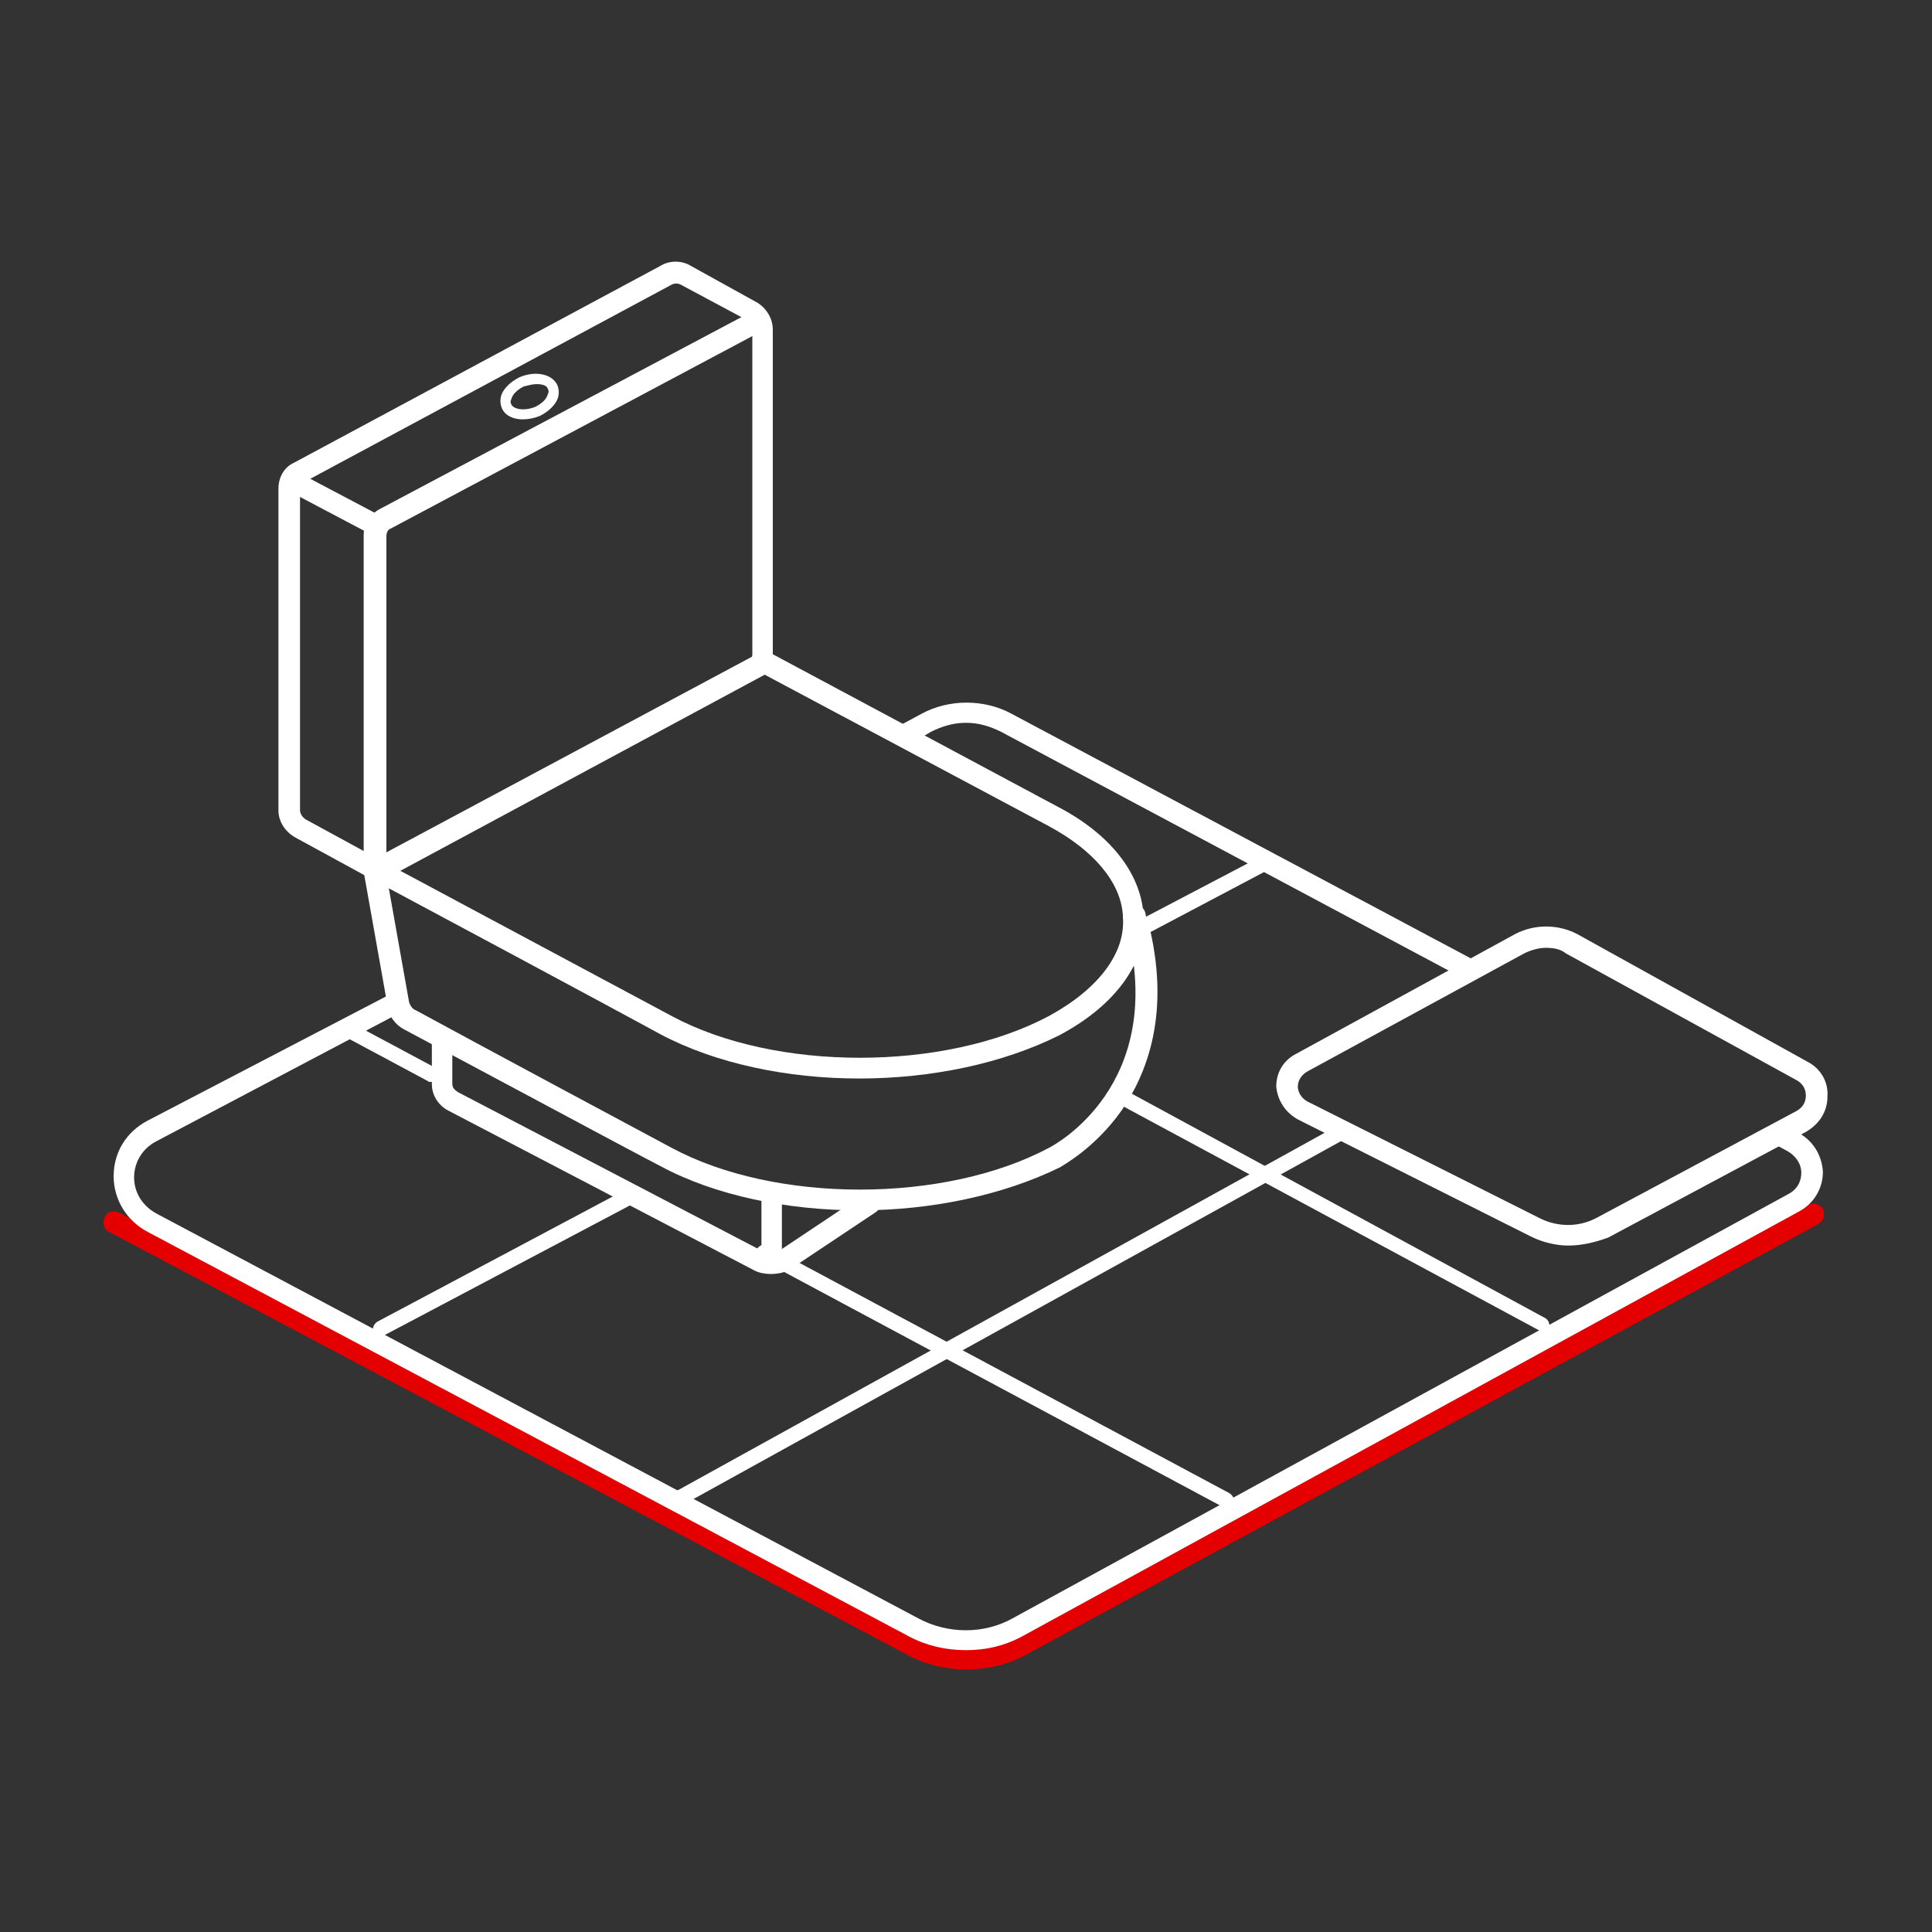 <?xml version="1.0" encoding="utf-8"?>
<!-- Generator: Adobe Illustrator 23.0.0, SVG Export Plug-In . SVG Version: 6.00 Build 0)  -->
<svg version="1.1" xmlns="http://www.w3.org/2000/svg" xmlns:xlink="http://www.w3.org/1999/xlink" x="0px" y="0px"
	 viewBox="0 0 170 170" style="enable-background:new 0 0 170 170;" xml:space="preserve">
<rect x="0" y="0" width="170" height="170" fill="#333333" stroke="none"/>
<style type="text/css">
	.st0{display:none;}
	.st1{display:inline;fill:#363233;}
	.st2{display:inline;}
	.st3{fill:none;stroke:#E40000;stroke-width:2;stroke-linecap:round;stroke-miterlimit:10;}
	.st4{fill:none;stroke:#FFFFFF;stroke-width:2;stroke-linecap:round;stroke-linejoin:round;stroke-miterlimit:10;}
	.st5{fill:none;stroke:#FB1C10;stroke-width:2;stroke-linecap:round;stroke-linejoin:round;stroke-miterlimit:10;}
	.st6{fill:none;stroke:#FFFFFF;stroke-width:2.16;stroke-linecap:round;stroke-miterlimit:10;}
	.st7{fill:none;stroke:#FFFFFF;stroke-width:1.5;stroke-linecap:round;stroke-miterlimit:10;}
	.st8{fill:#E40000;}
	.st9{fill:#FFFFFF;}
	
		.st10{fill:none;stroke:#FFFFFF;stroke-width:1.5;stroke-linecap:round;stroke-linejoin:round;stroke-miterlimit:10;stroke-dasharray:2,4;}
	.st11{fill:none;stroke:#FFFFFF;stroke-width:1.5;stroke-linecap:round;stroke-linejoin:round;stroke-miterlimit:10;}
	.st12{fill:none;}
	.st13{fill:none;stroke:#231F20;stroke-width:2;stroke-linecap:round;stroke-linejoin:round;stroke-miterlimit:10;}
	.st14{fill:none;stroke:#E53325;stroke-width:2;stroke-linecap:round;stroke-linejoin:round;stroke-miterlimit:10;}
	.st15{fill:none;stroke:#FFFFFF;stroke-width:2;stroke-linejoin:round;stroke-miterlimit:10;}
	.st16{fill:none;stroke:#FF0000;stroke-width:2;stroke-linecap:round;stroke-linejoin:round;stroke-miterlimit:10;}
	.st17{fill:none;stroke:#FFFFFF;stroke-linecap:round;stroke-linejoin:round;stroke-miterlimit:10;}
	.st18{fill:none;stroke:#100D0F;stroke-width:2;stroke-linecap:round;stroke-linejoin:round;stroke-miterlimit:10;}
</style>
<g id="Livello_7" class="st0">
	<path class="st1" d="M170.3,177.4H0.2c-6.6,0-12-5.4-12-12V4c0-6.6,5.4-12,12-12h170c6.6,0,12,5.4,12,12v161.4
		C182.3,172,176.9,177.4,170.3,177.4z"/>
</g>
<g id="metal" class="st0">
	<g class="st2">
		<g>
			<path class="st3" d="M121.2,98.7c0.4-0.6,0.6-1.1,0.6-1.4l-0.2-8.3c0,0,0.7-0.9,4-1c0.5,0,1-0.2,1.5-0.5c1.9-1,3.1-2.9,3.3-5.1
				c0.1-1.7,0.3-3.5,0.2-5.9l-0.7-13"/>
			<path class="st3" d="M9.7,83.1c-0.1,1.7,1.2,3.1,2.1,3.9c0.5,0.4,1.1,0.7,1.8,0.8c1,0.1,2,0.3,2.8,0.6l0.2,8.9
				c0,0.9,3.4,4.2,4.1,4.8c0.9,0.9,2.7,0.9,3.8,0.5c2.8-1,6.1-0.9,7.8,1.1c0,0-0.3,4.7,0.6,6.2c0.6,0.9,3.5,2.9,4.9,3.5
				c1.1,0.5,2.8,0.2,4.7-0.7c1.6-0.7,1.2-2.4,6-1.4c1,0.2,1.8,1.1,2.3,1.6c1.4,1.4,2.9,4.2,2.9,4.2c0.3,0.9,4.6,1.6,5.8,1.7
				c2.4,0.3,4.4-1.4,5.2-2.6c0.4-0.6,3-1.9,5.1-1.9c3,0,4.1,1.2,5.6,2.7c1.2,1.2,2.9,2.2,4.2,2.1c0.7-0.1,2.7-0.7,4.3-1
				c1-0.2,2.5-0.7,2.5-2c0,0,0.2-2.5,0.9-3.1l1.1-0.9c0.7-0.5,1.8-0.8,2.7-1.1c1.7-0.5,3.1-0.3,4.3,0.3"/>
		</g>
		<path class="st4" d="M120.1,88c1-0.3,1.8-1.6,4.6-1.5c1.6,0,3.1-1.3,3.6-3.2c0.2-0.9,0.4-1.8,0.6-2.7l-0.6-16.4 M119.3,98.5
			c0.1-0.1,0.2-0.3,0.3-0.5c0.3-0.4,0.2-1.8,0.2-2.8V76.8 M105,103.2c0.1-0.1,1.7-1.5,1.7-1.5c1.4-1,3.2-1.5,5-1.5 M54.4,91v23.2
			c0,1.1,0.7,2.1,1.6,2.2c1.1,0.2,2.7,0.5,3.8,0.6c1.2,0.1,2.5-0.4,3.3-1.6c0.4-0.6,0.9-1.1,1.5-1.5c1.3-0.9,3.1-1.5,5.1-1.5
			c2.9,0,5.4,1.2,6.5,2.9c0.8,1.2,2,1.8,3.2,1.7c1.2-0.1,2.8-0.4,4-0.7c1-0.2,1.7-1.2,1.7-2.5V90.8 M34.3,85.2l0,22
			c0,1.1,0.5,2.1,1.3,2.6c0.9,0.6,1.5,1,2.8,1.6c1.1,0.5,2.3,0.2,3.2-0.5c0,0,0.1-0.1,0.1-0.1c2-1.4,5.1-1.9,7.9-1.1
			c2,0.6,4.1,3.4,4.7,4.8 M18.4,75.7v19.9c0,0.9,0,1.4,0.5,2c0.6,0.7,1.4,1.6,2,2.2c0.9,0.9,2.1,1.3,3.3,0.9c2.7-1,6.1-0.7,8.4,1
			c0.1,0.1,1.4,1.2,1.5,1.3 M11,65v17.3c0.5,3.5,3.5,4.2,3.5,4.2c1.1,0,2.1,0.2,3.1,0.5"/>
		<path class="st4" d="M13,81.2"/>
		<path class="st4" d="M13,68.1"/>
		<line class="st4" x1="22.6" y1="79.9" x2="22.6" y2="100.4"/>
		<line class="st4" x1="40.3" y1="88.1" x2="40.3" y2="110.9"/>
		<line class="st4" x1="62.4" y1="92.3" x2="62.4" y2="115.8"/>
		<line class="st4" x1="76.9" y1="92.1" x2="76.9" y2="115.9"/>
		<line class="st4" x1="99" y1="88.3" x2="99" y2="106.4"/>
		<path class="st4" d="M96.1,110c-1.9-0.8-4.3-0.9-6.4-0.3c-0.9,0.3-1.7,0.6-2.4,1.1c-0.8,0.6-1.9,1.7-2.2,2.4"/>
		<line class="st4" x1="104.8" y1="85.5" x2="104.8" y2="102.5"/>
		<line class="st4" x1="116.6" y1="79.5" x2="116.6" y2="98.8"/>
		<path class="st4" d="M103.1,30c-0.9-0.3-1.7-0.7-2.6-1c-0.8-0.3-1.7-0.2-2.3,0.3c-0.2,0.1-0.3,0.2-0.5,0.3c-2,1.2-5.1,1.6-7.9,0.9
			c-2.5-0.6-4.2-2-4.4-3.4c-0.2-1.1-0.9-2-2-2.1c-1.5-0.2-3-0.4-4.6-0.5c-0.9-0.1-1.8,0.4-2.3,1.1c-0.4,0.5-0.9,1-1.6,1.4
			c-1.3,0.8-3.1,1.2-5.1,1.2c-3,0-5.6-1.1-6.7-2.6c-0.5-0.8-1.4-1.3-2.3-1.2c-1.5,0.1-3,0.3-4.5,0.5C55,25.1,54.2,26,54,27.2
			c-0.2,0.9-0.9,1.8-2.1,2.5c-0.7,0.4-1.4,0.7-2.4,0.9c-3,0.7-6.4,0.2-8.3-1.2c-0.7-0.5-1.5-0.7-2.3-0.4c-0.9,0.3-1.8,0.7-2.7,1
			c-1.3,0.5-2.1,2-1.6,3.3c0.5,1.3-0.1,2.8-2,3.9c-2.4,1.4-6,1.6-8.7,0.7c-0.8-0.3-1.7-0.1-2.3,0.4c-0.4,0.3-0.8,0.6-1.2,1
			c-1.2,1-1.1,2.8,0.1,3.8c1.4,1.1,1.8,2.6,0.8,4c-0.4,0.5-0.9,1-1.6,1.4c-1.5,0.9-3.6,1.3-5.7,1.2c-1.1-0.1-2.2,0.6-2.6,1.6
			c0,0.1-0.1,0.2-0.1,0.3c-0.5,1.4,0.3,2.9,1.8,3.3c2.5,0.7,4.2,2.1,4.2,3.8c0,1.2-0.8,2.2-2.1,3c-0.6,0.4-1.3,0.6-2.1,0.8
			c-1.4,0.4-2.3,1.8-1.8,3.2c0,0.1,0.1,0.2,0.1,0.4c0.4,1,1.4,1.7,2.6,1.6c3.1-0.1,6.1,0.8,7.3,2.6c0.8,1.1-0.9,3.2-2.2,4.4
			c-0.7,0.6-0.7,1.6,0,2.3c0.8,0.7,1.6,1.4,2.5,2.1c0.7,0.5,1.5,0.6,2.3,0.4c2.8-0.9,6.4-0.7,8.7,0.7c1.8,1,2.5,2.5,2,3.9
			c-0.5,1.3,0.3,2.7,1.6,3.3c0.9,0.3,1.7,0.7,2.6,1c0.8,0.3,1.7,0.2,2.3-0.3c0.2-0.1,0.3-0.2,0.5-0.3c2-1.2,5.1-1.6,7.9-0.9
			c2.5,0.6,4.2,2,4.4,3.4c0.2,1.1,0.9,2,2,2.1c1.5,0.2,3,0.4,4.6,0.5c0.9,0.1,1.8-0.4,2.3-1.1c0.4-0.5,0.9-1,1.6-1.4
			c1.3-0.8,3.1-1.2,5.1-1.2c3,0,5.6,1.1,6.7,2.6c0.5,0.8,1.4,1.3,2.3,1.2c1.5-0.1,3-0.3,4.5-0.5c1.1-0.2,1.9-1.1,2.1-2.2
			c0.2-0.9,0.9-1.8,2.1-2.5c0.7-0.4,1.4-0.7,2.4-0.9c3-0.7,6.4-0.2,8.3,1.2c0.7,0.5,1.5,0.7,2.3,0.4c0.9-0.3,1.8-0.7,2.7-1
			c1.3-0.5,2.1-2,1.6-3.3c-0.5-1.4,0.1-2.8,2-3.9c2.4-1.4,6-1.6,8.7-0.7c0.8,0.3,1.7,0.1,2.3-0.4c0.4-0.3,0.8-0.6,1.2-1
			c1.2-1,1.1-2.8-0.1-3.8c-1.4-1.1-1.8-2.6-0.8-4c0.4-0.5,0.9-1,1.6-1.4c1.5-0.9,3.6-1.3,5.7-1.2c1.1,0.1,2.2-0.6,2.6-1.6
			c0-0.1,0.1-0.2,0.1-0.3c0.5-1.4-0.3-2.9-1.8-3.3c-2.5-0.7-4.2-2.1-4.2-3.8c0-1.2,0.8-2.2,2.1-3c0.6-0.4,1.3-0.6,2.1-0.9
			c1.4-0.4,2.3-1.8,1.8-3.2c0-0.1-0.1-0.2-0.1-0.4c-0.4-1-1.4-1.7-2.6-1.6c-3.1,0.1-6.1-0.8-7.3-2.6c-0.7-1,0.6-2.8,1.8-4
			c0.9-0.9,0.9-2.2,0-3.1c-0.6-0.6-1.3-1.1-2-1.7c-0.7-0.5-1.5-0.6-2.3-0.4c-2.8,0.9-6.4,0.7-8.7-0.7c-1.8-1-2.5-2.5-2-3.9
			C105.3,32,104.4,30.5,103.1,30z"/>
		<path class="st4" d="M51.3,56.7c1.2-4,5.7-7.4,11.9-8.3c9.7-1.4,20.2-0.7,24.3,7.3c0.2,0.3,0.3,0.6,0.4,1"/>
		<path class="st4" d="M51.3,56.7c-0.4,1.5-0.4,3,0.4,4.6c2.7,5.7,12.8,9.1,22.7,7.6c9.4-1.4,15.1-6.8,13.5-12.2"/>
		<path class="st4" d="M123.1,62.1"/>
		<path class="st4" d="M122.7,48.3"/>
		<path class="st4" d="M53.9,62.6c0,0,2.4-3.8,11.7-4.9c13.9-1.7,19.5,3.5,19.7,4.7"/>
	</g>
	<g class="st2">
		<path class="st5" d="M160.2,124.3l0.1,0.2l0,0.2c0,1.6-1.6,2.6-3.2,3.6c-0.7,0.4-1.8,1.1-1.9,1.4c0,0.2,0.2,0.9,0.4,1.3
			c0.5,1.2,1.2,3-0.2,4.4c-1,1-3,1.4-5,1.7c-1.3,0.2-2.8,0.5-3.5,0.9c-0.6,0.3-0.9,1-1.3,1.7c-0.6,1.1-1.3,2.5-3.1,3.1
			c-1.6,0.5-3.7,0.3-5.6,0c-1.4-0.2-2.8-0.4-3.8-0.2c-1,0.2-2,0.7-3,1.3c-1.4,0.8-3,1.6-4.9,1.6c0,0,0,0,0,0c-1.9,0-3.5-0.9-4.9-1.6
			c-1.1-0.6-2-1.1-3-1.3c-1-0.2-2.4,0-3.8,0.2c-2,0.3-4,0.6-5.6,0c-1.8-0.6-2.5-2-3.1-3.1c-0.4-0.7-0.7-1.4-1.3-1.7
			c-0.7-0.4-2.2-0.7-3.5-0.9c-2-0.4-3.9-0.7-5-1.7c-1.4-1.4-0.7-3.2-0.2-4.4c0.2-0.4,0.5-1.1,0.4-1.3c-0.2-0.3-1.3-1-1.9-1.4
			c-1.6-1-3.2-2-3.2-3.6v-0.2"/>
		<path class="st6" d="M91.5,124c0,1.6,4.3,2.9,5,4.4c0.7,1.5-1.9,3.9-0.5,5.3c1.4,1.4,6.2,1.2,8.2,2.4c2,1.2,1.8,3.9,4.1,4.7
			c2.4,0.8,6.5-0.7,9.2-0.3c2.7,0.4,4.9,2.9,7.7,2.9c2.8,0,5-2.5,7.7-2.9c2.6-0.4,6.7,1.1,9.2,0.3c2.3-0.8,2.1-3.6,4.1-4.7
			c2-1.2,6.8-1,8.2-2.4c1.4-1.4-1.2-3.8-0.5-5.3c0.7-1.6,5-2.8,5-4.4"/>
		<path class="st6" d="M155.7,113.4c1.6,5.5-1.3,11.4-8.6,15.6c-12.1,7-31.6,7-43.7,0c-7.4-4.2-10.2-10.1-8.6-15.6
			c1-3.5,3.9-6.9,8.6-9.6c12.1-7,31.6-7,43.7,0C151.8,106.5,154.6,109.9,155.7,113.4z"/>
		<path class="st6" d="M110.1,129.1"/>
		<path class="st6" d="M125.2,131.5"/>
		<path class="st6" d="M155.8,113.4c1.6,5.5-1.3,11.4-8.6,15.6c-12.1,7-31.6,7-43.7,0c-7.4-4.2-10.2-10.1-8.6-15.6
			c1-3.5,3.9-6.9,8.6-9.6c12.1-7,31.6-7,43.7,0C151.9,106.5,154.7,109.9,155.8,113.4z"/>
		<line class="st6" x1="91.5" y1="124" x2="94.7" y2="113.4"/>
		<line class="st6" x1="158.9" y1="124" x2="155.7" y2="113.4"/>
		<path class="st6" d="M144.5,128.1"/>
		<path class="st6" d="M96.8,116.7"/>
		<line class="st6" x1="96" y1="133.8" x2="100.1" y2="130.4"/>
		<line class="st6" x1="108.3" y1="140.9" x2="110.3" y2="134.9"/>
		<line class="st6" x1="125.2" y1="143.5" x2="125.2" y2="136.9"/>
		<line class="st6" x1="142.1" y1="140.9" x2="139.3" y2="135.1"/>
		<line class="st6" x1="154.4" y1="133.7" x2="151" y2="130"/>
		<path class="st6" d="M156.2,115c0.9,3,2.8,9,2.8,9c0,1.6-4.3,2.9-5,4.4c-0.7,1.5,1.9,3.9,0.5,5.3c-1.4,1.4-6.2,1.2-8.2,2.4
			c-2,1.2-1.8,3.9-4.1,4.7c-2.4,0.8-6.5-0.7-9.2-0.3c-2.7,0.4-4.9,2.9-7.7,2.9c-2.8,0-5-2.5-7.7-2.9c-2.6-0.4-6.7,1.1-9.2,0.3
			c-2.3-0.8-2.1-3.6-4.1-4.7c-2-1.2-6.8-1-8.2-2.4c-1.4-1.4,1.2-3.8,0.5-5.3c-0.7-1.6-5-2.8-5-4.4l2.4-7.8"/>
		<path class="st7" d="M125.3,128.8c-6.2,0-12.4-1.3-17.2-3.8c-5.8-3.1-8-7.3-6.8-11.2c0.8-2.5,3.1-5,6.8-6.9
			c2.7-1.4,5.9-2.5,9.4-3.1"/>
		<path class="st7" d="M142.5,106.8c3.7,2,6,4.4,6.8,6.9c0.8,2.4,0.2,4.9-1.6,7.2"/>
		<path class="st7" d="M123.5,103.1c3.7-0.1,7.5,0.2,11,0.9"/>
	</g>
</g>
<g id="ceram">
	<g>
		<path class="st8" d="M85,146.9c-1.7,0-3.5-0.4-5-1.2L9.6,108.4c-0.5-0.2-0.6-0.8-0.4-1.3c0.2-0.5,0.8-0.6,1.3-0.4L80.8,144
			c2.6,1.4,5.8,1.3,8.4,0l69.9-38c0.4-0.2,1-0.1,1.3,0.4c0.2,0.5,0.1,1-0.4,1.3l-69.9,38C88.6,146.5,86.8,146.9,85,146.9z"/>
		<path class="st9" d="M60,132.4c-0.2,0-0.5-0.1-0.6-0.4c-0.2-0.3-0.1-0.8,0.3-0.9l57.9-32c0.3-0.2,0.8-0.1,0.9,0.3
			c0.2,0.3,0.1,0.8-0.3,0.9l-57.9,32C60.3,132.4,60.2,132.4,60,132.4z"/>
		<path class="st9" d="M107.9,132.7c-0.1,0-0.2,0-0.3-0.1l-40.7-21.8c-0.3-0.2-0.5-0.6-0.3-0.9c0.2-0.3,0.6-0.5,0.9-0.3l40.7,21.8
			c0.3,0.2,0.5,0.6,0.3,0.9C108.3,132.6,108.1,132.7,107.9,132.7z"/>
		<path class="st9" d="M37.9,95.2c-0.1,0-0.2,0-0.3-0.1l-7.1-3.8c-0.3-0.2-0.5-0.6-0.3-0.9c0.2-0.3,0.6-0.5,0.9-0.3l7.1,3.8
			c0.3,0.2,0.5,0.6,0.3,0.9C38.4,95,38.2,95.2,37.9,95.2z"/>
		<path class="st9" d="M135.8,117.2c-0.1,0-0.2,0-0.3-0.1L98,96.9c-0.3-0.2-0.4-0.6-0.3-0.9c0.2-0.3,0.6-0.4,0.9-0.3l37.4,20.3
			c0.3,0.2,0.4,0.6,0.3,0.9C136.3,117.1,136,117.2,135.8,117.2z"/>
		<g>
			<path class="st9" d="M138,109.6c-1.1,0-2.3-0.3-3.3-0.8l-20.5-10.3c-1.1-0.6-1.8-1.7-1.9-2.9c0-1.2,0.6-2.3,1.8-2.9l19.2-10.5
				c1.7-0.9,3.8-0.9,5.5,0L159,93.4c1.2,0.6,1.9,1.8,1.8,3.1c0,1.3-0.7,2.4-1.9,3.1l-17.4,9.3C140.4,109.3,139.2,109.6,138,109.6z
				 M136,83.4c-0.6,0-1.3,0.2-1.9,0.5L115,94.3c-0.5,0.3-0.8,0.8-0.8,1.3c0,0.5,0.3,1,0.8,1.3l0,0l20.5,10.3
				c1.6,0.8,3.5,0.8,5.1-0.1l17.4-9.3c0.6-0.3,0.9-0.8,0.9-1.4c0-0.6-0.3-1.1-0.9-1.4l-20.2-11.1C137.3,83.5,136.7,83.4,136,83.4z"
				/>
		</g>
		<g>
			<g>
				<path class="st9" d="M59.6,53.6"/>
				<g>
					<g>
						<path class="st9" d="M44.5,34.3"/>
						<path class="st9" d="M48.8,34.4"/>
					</g>
					<path class="st9" d="M48.8,34"/>
				</g>
				<line class="st9" x1="33.1" y1="45.7" x2="25.9" y2="41.9"/>
				<line class="st9" x1="68" y1="110.4" x2="68" y2="104.5"/>
			</g>
			<path class="st9" d="M59.5,54.1"/>
			<g>
				<g>
					<path class="st9" d="M44.4,34.8"/>
					<path class="st9" d="M48.7,34.8"/>
				</g>
				<path class="st9" d="M48.7,34.5"/>
			</g>
			<path class="st9" d="M99.7,81.4c-0.5,0-0.9-0.4-0.9-0.9c-0.2-2.9-2.6-5.7-6.5-7.8L66.6,59c-0.5-0.2-0.6-0.8-0.4-1.3
				c0.2-0.5,0.8-0.6,1.3-0.4l25.6,13.7c4.6,2.4,7.2,5.8,7.5,9.3C100.6,81,100.2,81.4,99.7,81.4C99.7,81.4,99.7,81.4,99.7,81.4z"/>
			<path class="st9" d="M75.6,94.9c-6.3,0-12.6-1.3-17.5-3.9l0,0C57,90.4,52.6,88,32.6,77.3l0.9-1.6c0,0,25.4,13.6,25.6,13.7
				c9.1,4.9,24,4.9,33.2,0c4.4-2.4,6.8-5.6,6.5-8.8c0-0.5,0.3-1,0.9-1c0.5,0,1,0.3,1,0.9c0.3,4-2.4,7.9-7.5,10.6
				C88.2,93.6,81.9,94.9,75.6,94.9z"/>
			<path class="st9" d="M75.6,106.5c-6.3,0-12.7-1.3-17.5-3.9l0,0c-1-0.5-5.1-2.7-22.5-12c-0.8-0.4-1.4-1.2-1.5-2.1l-2.1-11.8
				c-0.1-0.5,0.3-1,0.8-1.1c0.5-0.1,1,0.3,1.1,0.8L36,88.2c0.1,0.3,0.3,0.6,0.6,0.7c4.2,2.3,22.3,12,22.5,12.1
				c9.1,4.9,24,4.9,33.2,0c0.4-0.2,10.5-5.5,6.8-19.5c-0.2-0.8-0.2-0.8-0.2-0.9c0-0.5,0.4-1,0.9-1c0.5,0,0.9,0.3,1,0.8
				c0,0.2,0.2,0.6,0.2,0.6c2.1,8.1-0.1,13.5-2.3,16.7c-2.4,3.4-5.3,4.9-5.4,5C88.2,105.2,81.9,106.5,75.6,106.5z"/>
			<path class="st9" d="M67.8,112.1c-0.5,0-1-0.1-1.4-0.3l-27-14.1c-0.9-0.5-1.4-1.4-1.4-2.3v-4.1c0-0.5,0.4-0.9,0.9-0.9
				s0.9,0.4,0.9,0.9v4.1c0,0.3,0.2,0.5,0.5,0.7l27,14.1c0.4,0.2,0.8,0.2,1.2-0.1l7.5-5c0.4-0.3,1-0.2,1.3,0.3c0.3,0.4,0.2,1-0.3,1.3
				l-7.5,5C69,112,68.4,112.1,67.8,112.1z"/>
			<path class="st9" d="M33,47.1c-0.1,0-0.3,0-0.4-0.1l-7.2-3.8C24.9,43,24.7,42.4,25,42c0.2-0.5,0.8-0.6,1.3-0.4l7.2,3.8
				c0.5,0.2,0.6,0.8,0.4,1.3C33.7,46.9,33.4,47.1,33,47.1z"/>
			<path class="st9" d="M33,77.4c-0.1,0-0.3,0-0.4-0.1L26,73.7c-0.9-0.5-1.5-1.4-1.5-2.4V43c0-1,0.5-1.9,1.4-2.3l32.2-17.3
				c0.8-0.5,1.9-0.5,2.7,0l5.6,3.1C67.4,27,68,28,68,29v29.2c0,0.5-0.4,0.9-0.9,0.9c-0.5,0-0.9-0.4-0.9-0.9V29
				c0-0.4-0.2-0.7-0.6-0.9L60,25.1c-0.3-0.2-0.7-0.2-1,0L26.8,42.4c-0.3,0.1-0.4,0.4-0.4,0.7v28.2c0,0.3,0.2,0.6,0.5,0.8l6.6,3.6
				c0.4,0.2,0.6,0.8,0.4,1.3C33.7,77.2,33.3,77.4,33,77.4z"/>
			<path class="st9" d="M33,77.4c-0.2,0-0.3,0-0.5-0.1c-0.3-0.2-0.5-0.5-0.5-0.8V47.1c0-1,0.5-1.8,1.4-2.3l32.6-17.3
				c0.5-0.2,1-0.1,1.3,0.4c0.2,0.5,0.1,1-0.4,1.3L34.4,46.5c-0.3,0.1-0.4,0.4-0.4,0.7v27.8l32.7-17.5c0.5-0.2,1-0.1,1.3,0.4
				c0.2,0.5,0.1,1-0.4,1.3l-34,18.3C33.3,77.4,33.2,77.4,33,77.4z"/>
			<path class="st9" d="M67.9,111.8c-0.5,0-0.9-0.4-0.9-0.9v-5.9c0-0.5,0.4-0.9,0.9-0.9c0.5,0,0.9,0.4,0.9,0.9v5.9
				C68.8,111.4,68.4,111.8,67.9,111.8z"/>
			<path class="st9" d="M46,36.9c-0.8,0-1.5-0.3-1.8-0.9c-0.2-0.4-0.2-0.8-0.1-1.2c0.2-0.6,0.8-1.2,1.6-1.6c1.4-0.6,2.8-0.3,3.3,0.6
				c0.2,0.4,0.2,0.8,0.1,1.2c-0.2,0.6-0.8,1.2-1.6,1.6C47,36.8,46.5,36.9,46,36.9z M47.2,33.8c-0.3,0-0.7,0.1-1.1,0.2
				c-0.6,0.3-1,0.7-1.1,1.1c-0.1,0.2-0.1,0.3,0,0.5c0.2,0.4,1.1,0.6,2.1,0.2c0.6-0.3,1-0.7,1.1-1.1c0.1-0.2,0.1-0.3,0-0.5
				C48.1,33.9,47.7,33.8,47.2,33.8z"/>
		</g>
		<path class="st9" d="M81.9,64.4c1-0.5,2-0.8,3.1-0.8c1.1,0,2.1,0.3,3.1,0.8l40.3,21.5l1.9-1.1L89,62.8c-2.4-1.3-5.5-1.3-7.9,0
			l-2.6,1.4c0.6,0.3,1.3,0.7,1.9,1.1L81.9,64.4z"/>
		<path class="st9" d="M158.1,99.6L157,99c-0.6,0.3-1.3,0.7-1.9,1.1l2.2,1.2c0.7,0.4,1.2,1.1,1.2,1.9c0,0.8-0.4,1.5-1.2,1.9
			l-68.2,37.3c-2.5,1.4-5.7,1.4-8.3,0l-67-35.6c-1.3-0.7-2-1.9-2-3.2c0-1.4,0.8-2.6,2-3.2c0,0,0,0,0,0l21.8-11.5l-1.1-1.5L13,98.6h0
			c-1.9,1-3,2.8-3,4.9c0,2,1.1,3.9,3,4.9l67,35.6c1.5,0.8,3.2,1.2,5,1.2c1.8,0,3.5-0.4,5.1-1.3l68.2-37.3c1.3-0.7,2.1-2,2.1-3.5
			C160.3,101.6,159.5,100.3,158.1,99.6z M13.5,99.4L13.5,99.4L13.5,99.4z"/>
		<path class="st9" d="M33.2,116.3c-0.3,0.2-0.5,0.6-0.3,0.9c0.1,0.2,0.4,0.4,0.6,0.4c0.1,0,0.2,0,0.3-0.1l22.7-12l-1.3-0.9
			L33.2,116.3z"/>
		<path class="st9" d="M111.4,75.9c-0.2-0.3-0.6-0.5-0.9-0.3L100.2,81c0.1,0.5,0.2,1,0.3,1.4l10.6-5.6
			C111.4,76.7,111.6,76.2,111.4,75.9z"/>
	</g>
</g>
<g id="pack" class="st0">
	<g class="st2">
		<g>
			<path class="st3" d="M106.6,145.9c0.5,0.1,1,0.1,1.4-0.1l34.9-13.7"/>
			<path class="st3" d="M107.1,146.1c0,0-1.6-0.7-2.5-0.9c-1.6-0.4-5.2,1.2-5.2,1.2l-1.9-0.9l-1.8-0.1c-0.5,0-0.8-0.4-0.9-0.8l0-0.4
				l-2.1-0.1c-0.4,0-0.8-0.4-0.8-0.8l0-0.4l-2-0.1c-0.4,0-0.8-0.4-0.8-0.8l-0.1-0.5l-1.8-0.1c-0.4,0-0.8-0.4-0.9-0.8l0-0.4l-1.9-0.1
				c-0.5,0-0.8-0.4-0.9-0.8l0-0.4l-2-0.1c-0.4,0-0.8-0.4-0.8-0.8l0-0.5l-2.1-0.1c-0.4,0-0.6,0.2-0.7-0.3l-0.2-1l-2.3-1.1"/>
		</g>
		<path class="st3" d="M129.4,118.4l4.7-1.4c1.7-0.7,3.1-2.3,3-4.3l0-28.4l17.3-6c1.8-0.9,2.3-2.1,2.4-3c0.1-0.8,0.1-2.3-1-3.4
			l-21.8-16l17.8-14.7c0.7-0.5,1-1.4,0.8-2.2"/>
		<g>
			<g>
				<path class="st4" d="M79.9,128.7c-13.4-4-41.5-13.4-41.5-13.4c-0.9-0.3-1.5-1.2-1.5-2.1l-0.1-28.4"/>
				<path class="st4" d="M135,83.4l0.1,29.6c0,1-0.6,1.8-1.5,2.1l-6.6,2.6"/>
			</g>
			<g>
				<path class="st4" d="M37.5,56.6L18.8,41.2c-0.6-0.5-0.9-1.4-0.8-2.2c0.2-0.8,0.7-1.5,1.5-1.7l43.5-13.4c0.8-0.2,1.6,0,2.2,0.5
					l20.7,19.3"/>
			</g>
			<g>
				<path class="st4" d="M85.3,43.4L105.4,25c0.6-0.5,1.4-0.7,2.2-0.5l41.7,12.1c0.8,0.2,1.4,0.9,1.5,1.7c0.2,0.8-0.1,1.6-0.8,2.2
					l-18.9,15.3"/>
			</g>
			<g>
				<path class="st4" d="M130.8,55.9l23.1,16.9c0.7,0.5,1,1.3,0.9,2.2c-0.1,0.8-0.7,1.5-1.5,1.8l-45.1,15.5
					c-0.2,0.1-0.5,0.1-0.7,0.1c-0.6,0-1.2-0.2-1.6-0.7L86,70.2"/>
			</g>
			<g>
				<path class="st4" d="M86.3,69.8L65.8,92.3c-0.4,0.4-1,0.7-1.6,0.7c-0.2,0-0.5,0-0.7-0.1L16.8,78.5c-0.8-0.2-1.4-0.9-1.5-1.7
					c-0.2-0.8,0.1-1.6,0.8-2.1l21.1-17.8"/>
			</g>
			<line class="st10" x1="86.1" y1="71" x2="86.5" y2="124.1"/>
			<polygon class="st4" points="85.9,43.7 37,56.7 86.2,69.8 131,55.9 			"/>
		</g>
		<g>
			<g>
				<path class="st11" d="M82.6,126.7c-0.3,0.1-0.3,0.6,0,0.8c4.2,3.4,19.4,9.7,24.2,9.9c0.5,0,0.6,0.2,1.1,0c0,0,3.5-3.8,14.9-8.1
					c10.4-3.9,18.9-5.4,18.9-5.4c0.4-0.2-0.3-1.1-0.9-1.4l-22.1-7.1c-0.4-0.1-2.5-0.2-2.9-0.1c0,0-3.7,0.1-14.4,3.2
					C90.4,121.6,82.6,126.7,82.6,126.7z"/>
			</g>
			<path class="st11" d="M107.8,137.2c0,0-1.5,1.6-1.5,3.8c0,2.4,1.5,3.4,1.5,3.4"/>
			<path class="st11" d="M106.7,144.3c0.5,0.1,1,0.1,1.4-0.1l33.5-13.4l0.4-0.2c0,0,0.9-1,0.9-3.4c0-2.1-1.1-3.6-1.1-3.6"/>
			<path class="st11" d="M107.2,144.5c0,0-1.6-0.7-2.5-0.9c-1.6-0.4-5.2,1.2-5.2,1.2l-1.9-0.9l-1.8-0.1c-0.5,0-0.8-0.4-0.9-0.8
				l0-0.4l-2.1-0.1c-0.4,0-0.8-0.4-0.8-0.8l0-0.4l-2-0.1c-0.4,0-0.8-0.4-0.8-0.8l-0.1-0.5l-1.8-0.1c-0.4,0-0.8-0.4-0.9-0.8l0-0.4
				l-1.9-0.1c-0.5,0-0.8-0.4-0.9-0.8l0-0.4l-2-0.1c-0.4,0-0.8-0.4-0.8-0.8l0-0.5l-2.1-0.1c-0.4,0-0.8-0.4-0.8-0.8l-0.1-0.5l-2.3-1.1
				c0,0,2.6-1.5,3.9-3.6c1.3-2.1,2.9-2.9,2.9-2.9"/>
			<path class="st11" d="M99.7,144.8c0,0,3-1.7,3.8-3.1c1.1-2.2,3.7-3.8,3.7-3.8"/>
			<path class="st11" d="M141.8,123.8c1.4,0.8,3.6,0.9,3.6,0.9s-2.2,2.5-2.8,5.2"/>
		</g>
	</g>
</g>
<g id="plast" class="st0">
	<g class="st2">
		<g>
			<path class="st8" d="M79.3,153.1c-10,0-18.5-3.4-20.2-8c-0.1-0.1-0.1-0.4-0.2-0.6l0-0.1c-0.2-0.8-0.1-1.9-0.1-3.4
				c0-1.4,0.1-3.1,0-5.3c-0.1-1.2,0.4-2.6,1.3-3.7l0.2-0.3l0.3-9.9c0-0.5,0.4-0.9,0.9-0.9c0.5,0,0.9,0.4,0.9,0.9l-0.4,11.5h-0.8
				c-0.4,0.7-0.7,1.5-0.7,2.2c0.1,2.3,0.1,4,0,5.4c0,1.4,0,2.4,0.1,3c0,0.2,0.1,0.3,0.1,0.4c1.5,4,9.4,6.9,18.6,6.9
				c9.5,0,17.7-3.2,18.7-7.1l0.1-0.9c0.2-1.4,0.1-3.4,0.1-5.3c0-0.9,0-1.8,0-2.6c0-0.7-0.2-1.3-0.6-2h-0.3l-0.2-0.8
				c-0.1-0.4,0-0.5,0.1-1.3c0-0.3,0.1-0.7,0.2-1.2l0.2-1l1,0.3c0,0,4.4,1.4,16.7,1c4.9-0.1,8.1-1.4,9.7-3.8c2.1-3.1,0.7-7.2,0.6-7.2
				l-0.3-0.9l0.9-0.3c0,0,3.1-1.1,4.4-3.9c0.3-0.7,0.6-2.5,0.7-3.4c0-0.5,0.5-0.9,1-0.8c0.5,0,0.9,0.5,0.8,1c0,0.3-0.3,2.9-0.8,4
				c-1.2,2.5-3.5,3.9-4.7,4.5c0.4,1.6,0.9,5.1-1.1,8.1c-2,2.9-5.7,4.4-11.2,4.6c-9.5,0.3-14.4-0.4-16.3-0.8c0,0.1,0,0.2,0,0.3
				c0,0.2-0.1,0.4-0.1,0.4c0.8,1,1.1,2.1,1.1,3.3c0,0.8,0,1.7,0,2.6c0,1.8,0.1,3.7-0.1,5.2l0,0.2C99.9,148.8,90.8,153.1,79.3,153.1z
				"/>
			<path class="st8" d="M61,139.5c-0.3,0-0.6-0.2-0.8-0.5c-0.4-0.8-0.6-1.6-0.6-2.4c0-0.1,0-0.1,0-0.2l-0.1-1.5l0-0.1l0.5-10
				c0-0.3-0.1-0.5-0.2-0.7c-0.2-0.2-0.4-0.3-0.7-0.3c-3-0.1-8.7-0.8-13.7-4c-5.6-3.6-6.1-7.8-6.1-8c-0.1-0.5,0.3-0.9,0.8-1
				c0.5-0.1,0.9,0.3,1,0.8c0,0.1,0.5,3.6,5.3,6.7c4.6,3,10,3.6,12.8,3.7c0.7,0,1.4,0.4,1.9,0.9c0.5,0.5,0.7,1.2,0.7,2l-0.5,10
				l0.1,1.5l0,0.1c0,0,0,0.1,0,0.1c0,0.5,0.1,1,0.4,1.6c0.2,0.4,0.1,1-0.4,1.2C61.3,139.5,61.2,139.5,61,139.5z"/>
			<path class="st8" d="M59.6,144.2c-0.5,0-0.9-0.4-0.9-0.9v-8c0-0.5,0.4-0.9,0.9-0.9c0.5,0,0.9,0.4,0.9,0.9v8
				C60.5,143.8,60.1,144.2,59.6,144.2z"/>
			<path class="st8" d="M99,144.2c-0.5,0-0.9-0.4-0.9-0.9v-8c0-0.5,0.4-0.9,0.9-0.9s0.9,0.4,0.9,0.9v8
				C99.9,143.8,99.5,144.2,99,144.2z"/>
		</g>
		<g>
			<path class="st9" d="M106.7,102.6c-6.8,0-10.4-2-10.6-2.1c-0.4-0.2-0.6-0.8-0.3-1.2c0.2-0.4,0.8-0.6,1.2-0.3
				c0.1,0,4.6,2.5,12.9,1.7c0.5,0,0.9,0.3,1,0.8c0,0.5-0.3,0.9-0.8,1C108.9,102.5,107.7,102.6,106.7,102.6z"/>
			<path class="st9" d="M110.4,115.8c-0.6,0-1.3,0-2,0c-17.2-0.5-21.1-4-21.2-4.2c-0.4-0.3-0.4-0.9,0-1.3c0.3-0.4,0.9-0.4,1.3,0
				c0.1,0.1,3.9,3.2,20,3.7c13.8,0.4,21.7-3.8,21.7-3.8c0.4-0.2,1-0.1,1.2,0.4c0.2,0.4,0.1,1-0.4,1.2
				C130.7,111.9,123.4,115.8,110.4,115.8z"/>
			<path class="st12" d="M93.3,117.1c0.1,0.1,0.3,0.2,0.4,0.2c0.2,0.1,0.4,0.3,0.4,0.5c0.8,0.7,1.5,1.4,1.6,1.8
				c0.1,0.4,0.6,4.7,0.9,7.4c3.1,1.4,8.2,2.3,14,2.2c5.5-0.1,10.3-0.9,11.8-2.1c2.7-2.2,2-5.4,2-5.5c0,0,0-0.1,0-0.1l-0.3-3.3
				c0-0.4,0.2-0.7,0.5-0.9c1.6-0.8,5.7-3.5,5.1-6.2c-0.4-1.9-1.3-2.8-3-4.4c-1.4-1.3-3.3-3.2-5.6-6.5c-0.2-0.3-0.8-1.1-0.4-41.6
				c-0.2-0.9-1.9-9.1-11.3-9.6l-0.4,0c-9.3,0.5-11.2,8.8-11.3,9.6c0.4,40.4-0.2,41.3-0.4,41.6c-2.4,3.3-4.3,5.1-5.6,6.5
				c-1.6,1.6-2.5,2.5-3,4.4c-0.4,1.7,1.1,3.4,2.7,4.6c0.6,0.2,1.1,0.4,1.1,0.5C92.6,116.4,92.9,116.7,93.3,117.1z"/>
			<path class="st9" d="M93.7,117.3c-0.1-0.1-0.3-0.1-0.4-0.2c0.3,0.2,0.6,0.5,0.8,0.7C94.1,117.6,93.9,117.4,93.7,117.3z"/>
			<path class="st9" d="M131.5,110.7c-0.5-2.4-1.8-3.6-3.5-5.3c-1.4-1.4-3.1-3-5.3-6.1c-0.4-2.2-0.3-25.4-0.2-40.7c0,0,0-0.1,0-0.1
				c0-0.1-1.8-10.6-13.1-11.2l-0.4,0c-11.3,0.5-13,11.1-13.1,11.2c0,0,0,0.1,0,0.1c0.1,15.3,0.2,38.5-0.2,40.7
				c-2.2,3.1-4,4.8-5.3,6.1c-1.7,1.6-2.9,2.8-3.5,5.3c-0.3,1.5,0.1,2.8,0.9,4c1.3,0.4,2.6,0.8,3.5,1.1c-1.6-1.2-3-2.9-2.7-4.6
				c0.4-1.9,1.3-2.8,3-4.4c1.4-1.3,3.3-3.2,5.6-6.5c0.2-0.3,0.8-1.1,0.4-41.6c0.2-0.8,2-9.1,11.3-9.6l0.4,0
				c9.4,0.5,11.2,8.7,11.3,9.6c-0.4,40.4,0.2,41.3,0.4,41.6c2.4,3.3,4.3,5.1,5.6,6.5c1.6,1.6,2.5,2.5,3,4.4c0.6,2.7-3.4,5.4-5.1,6.2
				c-0.3,0.2-0.5,0.5-0.5,0.9l0.3,3.3c0,0,0,0.1,0,0.1c0,0,0.8,3.3-2,5.5c-1.5,1.2-6.3,2-11.8,2.1c-5.7,0.1-10.9-0.8-14-2.2
				c0.1,0.9,0.2,1.7,0.2,2.1c4.4,1.7,10.3,2,13.3,2c0.2,0,0.3,0,0.5,0c4.6,0,10.7-0.7,12.9-2.5c3.4-2.7,2.7-6.6,2.6-7.2l-0.2-2.7
				C127.6,117.7,132.3,114.6,131.5,110.7z"/>
			<path class="st9" d="M92.5,116.2c-0.1-0.1-0.5-0.3-1.1-0.5c0.7,0.6,1.4,1,2,1.3C92.9,116.7,92.6,116.4,92.5,116.2z"/>
			<path class="st9" d="M125.7,121.9c-0.3-0.4-0.9-0.4-1.3-0.1c0,0-3,2.4-15.7,2.2c-6.9-0.1-10.7-1.1-12.8-1.9
				c0,0.2,0.1,0.4,0.1,0.6c0,0.4-0.1,0.9-0.3,1.3c2.4,0.9,6.4,1.7,12.9,1.8c0.6,0,1.2,0,1.8,0c12,0,14.9-2.4,15.2-2.7
				C126,122.8,126,122.2,125.7,121.9z"/>
			<path class="st9" d="M125.9,117.8c-0.2-0.5-0.7-0.7-1.1-0.6c-10.4,3.4-26.4,0.9-30.4,0.1c0.3,0.4,0.5,0.9,0.5,1.4
				c0,0.2,0,0.3-0.1,0.5c3,0.5,9.5,1.5,16.4,1.5c4.8,0,9.8-0.5,14-1.8C125.8,118.8,126.1,118.3,125.9,117.8z"/>
		</g>
		<g>
			<path class="st9" d="M61.2,28.1c-7.9,0-12.6-2-13.9-4.1c-0.5-0.8-0.3-1.5-0.1-1.8l1.4,0.8c0.1,0.7,3.8,3.6,13.8,3.4
				c9-0.2,13.5-1.5,13.5-3.8h1.6c0,3.5-4.7,5.2-15.2,5.5C62,28.1,61.6,28.1,61.2,28.1z"/>
			<g>
				<g>
					<path class="st9" d="M62.3,24.8c-2.8,0-5.7-0.3-7.8-0.8c-2.6-0.7-3.9-1.6-3.8-2.8c0,0,0-0.1,0-0.1v-3.8c0,0,0-0.1,0-0.1
						c0.1-1.2,1.3-2.1,3.8-2.7c4.3-1.1,11.4-1.1,15.7,0c2.7,0.7,4,1.7,3.8,3V21c0.2,1.3-1.1,2.3-3.8,3
						C67.9,24.5,65.1,24.8,62.3,24.8z M52.4,21.2c0.1,0.1,0.6,0.6,2.5,1.1c4.1,1,10.7,1,14.8,0c1.9-0.5,2.4-1,2.5-1.1
						c0,0,0-0.1,0-0.1v-3.7c0,0,0-0.1,0-0.1c-0.1-0.1-0.6-0.6-2.5-1.1c-4.1-1-10.7-1-14.8,0c-2,0.5-2.4,1-2.5,1.1l0,3.6
						C52.4,21,52.4,21.1,52.4,21.2z M72.1,21.2C72.1,21.2,72.1,21.2,72.1,21.2C72.1,21.2,72.1,21.2,72.1,21.2z M72.1,17.2
						C72.1,17.2,72.1,17.2,72.1,17.2C72.1,17.2,72.1,17.2,72.1,17.2z"/>
				</g>
				<path class="st9" d="M62.3,20.8c-2.8,0-5.7-0.3-7.8-0.8c-2.6-0.6-3.8-1.6-3.8-2.8c0-1.2,1.3-2.1,3.8-2.8
					c4.3-1.1,11.4-1.1,15.7,0l0,0c2.6,0.6,3.8,1.6,3.8,2.8c0,1.2-1.3,2.1-3.8,2.8C67.9,20.6,65.1,20.8,62.3,20.8z M52.4,17.2
					c0.2,0.2,0.7,0.6,2.4,1c4.1,1,10.7,1,14.8,0c1.7-0.4,2.3-0.9,2.4-1c-0.2-0.2-0.7-0.6-2.4-1c-4.1-1-10.7-1-14.8,0
					C53.1,16.6,52.6,17.1,52.4,17.2z"/>
			</g>
			<path class="st9" d="M61.9,105.4c-8.2,0-17.9-1.7-21-6.4c-0.3-0.4-0.1-1,0.3-1.2c0.4-0.3,1-0.1,1.2,0.3
				c2.5,3.8,11.5,5.5,19.5,5.5c10.3,0,18.4-2.2,20.3-5.5c0.2-0.4,0.8-0.6,1.2-0.3c0.4,0.2,0.6,0.8,0.3,1.2
				C81,103.7,70.7,105.4,61.9,105.4z"/>
			<path class="st9" d="M61.9,65.5c-8.2,0-17.9-1.7-21-6.4c-0.3-0.4-0.1-1,0.3-1.2c0.4-0.3,1-0.1,1.2,0.3c2.5,3.8,11.5,5.5,19.5,5.5
				c10.3,0,18.4-2.2,20.3-5.5c0.2-0.4,0.8-0.6,1.2-0.3c0.4,0.2,0.6,0.8,0.3,1.2C81,63.8,70.7,65.5,61.9,65.5z"/>
			<path class="st12" d="M64.3,31.3c-0.2-0.1-11.3-0.6-11.6-0.6c-0.1,0-0.7-0.3-1.4-0.7c-0.5,3.9-1.8,9.5-3.7,13.1
				C44.9,48,42.1,53,42.1,58c0,2.5,0,7,0,12.3c0,14.2,0.1,33.5,0,36.6c0,0.9,0,1.8,0.2,2.7c0,0,0,0.1,0,0.1
				c0.2,6.1,9.2,11.1,19.9,11.1c10.6,0,19.5-4.9,19.9-10.9c0,0,0-0.1,0-0.1c0.2-1,0.3-1.9,0.2-2.9c-0.1-3.1-0.1-22.4,0-36.6l0.9,0
				l-0.9,0c0-5.3,0-9.8,0-12.3c0-5-2.7-10-5.4-14.9c-1.9-3.6-3.3-9.2-3.7-13c-0.6,0.2-1,0.4-1.1,0.4C72,30.4,64.5,31.4,64.3,31.3z"
				/>
			<path class="st12" d="M51.5,21.3l0-0.9c-1.8,0.9-2.8,1.9-2.8,2.9v3.2c0,2.3,5.6,3.9,13.6,3.9c8,0,13.6-1.6,13.6-3.9v-3.2
				c0-1-1-2-2.7-2.8l0,1.1L51.5,21.3z"/>
			<path class="st9" d="M73.3,18.6l0,1.8c1.7,0.9,2.7,1.9,2.7,2.8v3.2c0,2.3-5.6,3.9-13.6,3.9c-8,0-13.6-1.6-13.6-3.9v-3.2
				c0-1,1-2,2.8-2.9l-0.1-1.8c-2.7,1.2-4.4,2.8-4.4,4.7v3.2c0,3.5,5.7,5.6,15.3,5.6s15.3-2.1,15.3-5.6v-3.2
				C77.6,21.4,76,19.7,73.3,18.6z"/>
			<path class="st9" d="M83.9,110.1c0.2-1.1,0.3-2.2,0.3-3.3c-0.1-3.1-0.1-22.4,0-36.5v-0.1c0-5.3,0-9.8,0-12.3
				c0-5.4-2.8-10.7-5.6-15.7c-1.9-3.5-3.2-9.3-3.6-12.9c-0.5,0.2-1.2,0.5-1.7,0.8c0.5,3.9,1.8,9.5,3.7,13C79.7,48,82.4,53,82.4,58
				c0,2.5,0,7,0,12.3l0.9,0l-0.9,0c0,14.1-0.1,33.5,0,36.6c0,1,0,1.9-0.2,2.9c0,0,0,0.1,0,0.1c-0.1,1.3-0.6,2.5-1.3,3.6
				c0.6,0.1,1.3,0.1,2,0.2C83.5,112.6,83.8,111.4,83.9,110.1z"/>
			<path class="st9" d="M62.2,120.9c-10.8,0-19.7-5-19.9-11.1c0,0,0-0.1,0-0.1c-0.2-0.9-0.2-1.8-0.2-2.7c0.1-3.1,0.1-22.4,0-36.6
				c0-5.3,0-9.8,0-12.3c0-5,2.7-10,5.4-14.9c2-3.6,3.3-9.3,3.7-13.1c-0.6-0.3-1.2-0.7-1.7-0.9c-0.3,3.6-1.6,9.6-3.6,13.2
				c-2.7,5.1-5.6,10.3-5.6,15.7c0,2.5,0,7,0,12.4c0,14.1,0.1,33.4,0,36.5c0,1,0,2,0.2,3c0.3,7.2,9.8,12.8,21.7,12.8c0,0,0,0,0,0
				l0.3-1.8C62.5,120.9,62.4,120.9,62.2,120.9z"/>
		</g>
		<g>
			<g>
				<path class="st9" d="M79.3,129.7c-9.9,0-17.7-3.7-17.7-8.4c0-0.1,0-0.2,0-0.2c0.3-4.6,8-8.2,17.7-8.2c9.6,0,17.4,3.6,17.7,8.2
					c0,0.1,0,0.2,0,0.2C96.9,126,89.2,129.7,79.3,129.7z M79.3,114.5c-9.4,0-15.8,3.4-16,6.6l0,0.2c0,3.7,7.3,6.8,16,6.8
					s16-3.1,16-6.8l0-0.2C95.1,117.9,88.6,114.5,79.3,114.5z"/>
				<g>
					<polygon class="st9" points="65.8,140.1 64.2,140.1 64.7,125.6 66.3,125.6 					"/>
					<polygon class="st9" points="69.7,141.7 68,141.7 68.3,127.3 70,127.3 					"/>
					<polygon class="st9" points="74.5,142.8 72.9,142.7 73,128.4 74.7,128.4 					"/>
					<polygon class="st9" points="80.1,143.2 78.5,143.2 78.5,128.8 80.1,128.8 					"/>
					<polygon class="st9" points="84,142.8 83.9,128.4 85.5,128.4 85.7,142.7 					"/>
					<polygon class="st9" points="88.9,141.7 88.6,127.3 89.4,127.3 90.2,127.3 90.5,141.7 					"/>
					<polygon class="st9" points="92.7,140.1 92.2,125.7 93,125.6 93.9,125.6 94.4,140.1 					"/>
				</g>
				<polygon class="st9" points="73.7,129.2 73.7,127.6 73.7,127.6 				"/>
				<polygon class="st9" points="84.9,129.2 84.8,127.6 84.8,127.6 				"/>
				<path class="st9" d="M61.4,138.3c-0.4-0.7-0.6-1.5-0.6-2.3c0-0.1,0-0.2,0-0.3v-0.2l0.8-14.8l1.6,0.1l-0.8,14.7l0,0.2l0,0.1
					c0,0,0,0.1,0,0.1c0,0.5,0.1,1,0.4,1.5L61.4,138.3z"/>
				<path class="st9" d="M97.2,138.3l-1.4-0.8c0.3-0.5,0.4-1,0.4-1.5c0,0,0-0.1,0-0.1l0-0.3l-0.8-14.7l1.6-0.1l0.8,14.9
					c0,0.1,0,0.2,0,0.3C97.8,136.8,97.6,137.5,97.2,138.3z"/>
				<path class="st9" d="M79.3,151.6c-10.8,0-19.3-4.1-19.3-9.2h1.6c0,4.1,8.1,7.6,17.7,7.6c9.6,0,17.7-3.5,17.7-7.6h1.6
					C98.6,147.5,90.1,151.6,79.3,151.6z"/>
				<path class="st9" d="M79.3,144c-0.6,0-1.2,0-1.8,0c-0.3,0-0.6,0-0.9-0.1c0,0-0.1,0-0.2,0c-9.5-0.7-16.4-4.5-16.4-9.1
					c0-1.1,0.4-2.2,1.2-3.2l1.3,1c-0.6,0.7-0.8,1.5-0.8,2.2c0,3.6,6.6,6.9,14.9,7.5l0.2,0c0.3,0,0.5,0,0.8,0c1.2,0.1,2.4,0.1,3.6,0
					c0.3,0,0.5,0,0.8,0l0.2,0c8.4-0.6,15-3.9,15-7.5c0-0.8-0.3-1.5-0.8-2.2l1.3-1c0.8,1,1.2,2.1,1.2,3.2c0,4.6-6.9,8.5-16.5,9.1
					c0,0-0.1,0-0.2,0c-0.2,0-0.5,0-0.8,0.1C80.5,144,79.9,144,79.3,144z"/>
				<rect x="59.9" y="134.7" class="st9" width="1.6" height="7.6"/>
				<rect x="97" y="134.7" class="st9" width="1.6" height="7.6"/>
			</g>
		</g>
	</g>
</g>
<g id="adv" class="st0">
	<g class="st2">
		<path class="st8" d="M105.4,136.8c-0.5,0-1,0-1.4-0.1c-10.4-2.6-69.8-22.5-72.3-23.3c-0.6-0.2-0.9-0.9-0.7-1.5
			c0.2-0.6,0.9-0.9,1.5-0.7c0.6,0.2,61.8,20.7,72.1,23.3c0.8,0.2,3.1-0.1,4-0.4l26.3-8.8c0.6-0.2,1.9-2.1,1.9-2.8V58.1
			c0-0.6,0.5-1.2,1.2-1.2c0.6,0,1.2,0.5,1.2,1.2v64.3c0,1.6-1.8,4.5-3.5,5.1l-26.3,8.8C108.4,136.5,106.8,136.8,105.4,136.8z"/>
		<path class="st9" d="M106.1,134.5c-0.6,0-1.1-0.1-1.7-0.2c-9.9-2.5-67.4-21.5-69.8-22.3c-1.6-0.5-2.6-2-2.7-3.7l-0.2-63.9
			c0-0.6,0.5-1.2,1.2-1.2c0,0,0,0,0,0c0.6,0,1.2,0.5,1.2,1.2l0.2,63.9c0,0.6,0.4,1.2,1,1.4C36,110,95.1,129.6,105,132
			c0.8,0.2,1.7,0.2,2.5-0.1l26-8.4c0.6-0.2,1-0.8,1-1.4V58.8c0-0.6,0.5-1.2,1.2-1.2c0.6,0,1.2,0.5,1.2,1.2v63.3
			c0,1.7-1.1,3.2-2.6,3.7l-26,8.4C107.5,134.4,106.8,134.5,106.1,134.5z"/>
		<path class="st9" d="M105.9,90.6c-0.6,0-1.1-0.1-1.7-0.2c-10-2.5-67.9-21.8-70.4-22.6c-0.6-0.2-0.9-0.9-0.7-1.5
			c0.2-0.6,0.9-0.9,1.5-0.7c0.6,0.2,60.3,20.1,70.2,22.6c0.8,0.2,1.7,0.2,2.5-0.1c28-8.8,28-8.8,28-8.8c0.6-0.2,1.3,0.2,1.5,0.8
			c0.2,0.6-0.2,1.3-0.8,1.5c-0.2,0-28,8.8-28,8.8C107.3,90.5,106.6,90.6,105.9,90.6z"/>
		<path class="st9" d="M106.3,133.6c-0.6,0-1.2-0.5-1.2-1.2V69c0-0.6,0.5-1.2,1.2-1.2c0.6,0,1.2,0.5,1.2,1.2v63.4
			C107.4,133.1,106.9,133.6,106.3,133.6z"/>
		<g>
			<g>
				<path class="st9" d="M65.4,50.1c-6.4,0-11.2-2.4-11.2-5.5v-5.7c0-0.6,0.5-1.2,1.2-1.2s1.2,0.5,1.2,1.2v5.7
					c0,1.3,3.4,3.1,8.8,3.1c5.4,0,8.8-1.8,8.8-3.1v-5.7c0-0.6,0.5-1.2,1.2-1.2s1.2,0.5,1.2,1.2v5.7C76.6,47.7,71.8,50.1,65.4,50.1z"
					/>
			</g>
			<g>
				<path class="st9" d="M65.4,44.4c-6.4,0-11.2-2.4-11.2-5.5c0-3.1,4.8-5.5,11.2-5.5c6.4,0,11.2,2.4,11.2,5.5
					C76.6,42,71.8,44.4,65.4,44.4z M65.4,35.8c-5.4,0-8.8,1.8-8.8,3.1c0,1.3,3.4,3.1,8.8,3.1c5.4,0,8.8-1.8,8.8-3.1
					C74.2,37.6,70.8,35.8,65.4,35.8z"/>
			</g>
		</g>
		<g>
			<g>
				<path class="st9" d="M101.7,61.5c-6.4,0-11.2-2.4-11.2-5.5v-5.7c0-0.6,0.5-1.2,1.2-1.2c0.6,0,1.2,0.5,1.2,1.2V56
					c0,1.3,3.4,3.1,8.8,3.1s8.8-1.8,8.8-3.1v-5.7c0-0.6,0.5-1.2,1.2-1.2c0.6,0,1.2,0.5,1.2,1.2V56C112.9,59.1,108.1,61.5,101.7,61.5
					z"/>
			</g>
			<g>
				<path class="st9" d="M101.7,55.8c-5.4,0-11.2-1.9-11.2-5.5c0-3.6,5.8-5.5,11.2-5.5c6.4,0,11.2,2.4,11.2,5.5
					C112.9,53.4,108.1,55.8,101.7,55.8z M101.7,47.2c-5.4,0-8.8,1.8-8.8,3.1c0,1.3,3.4,3.1,8.8,3.1s8.8-1.8,8.8-3.1
					C110.6,49,107.1,47.2,101.7,47.2z"/>
			</g>
		</g>
		<path class="st9" d="M47.7,66.6c-0.6,0-1.2-0.5-1.2-1.2v-8.2c0-0.6,0.5-1.2,1.2-1.2c0.6,0,1.2,0.5,1.2,1.2v8.2
			C48.9,66,48.4,66.6,47.7,66.6z"/>
		<path class="st9" d="M51.8,63.7c-0.1,0-0.2,0-0.3,0l-8.2-2.4c-0.6-0.2-1-0.8-0.8-1.5c0.2-0.6,0.8-1,1.5-0.8l8.2,2.4
			c0.6,0.2,1,0.8,0.8,1.5C52.8,63.3,52.3,63.7,51.8,63.7z"/>
		<path class="st9" d="M95.7,77.7c-0.1,0-0.2,0-0.3,0l-8.2-2.4c-0.6-0.2-1-0.8-0.8-1.5c0.2-0.6,0.8-1,1.5-0.8l8.2,2.4
			c0.6,0.2,1,0.8,0.8,1.5C96.6,77.3,96.2,77.7,95.7,77.7z"/>
		<path class="st9" d="M64,109.2c-0.1,0-0.3,0-0.4-0.1c-0.6-0.2-0.9-0.9-0.7-1.5l2.8-7.7l-6.5-2c-0.3-0.1-0.6-0.3-0.7-0.7
			c-0.1-0.3-0.1-0.7,0-1l4.5-9.1c0.3-0.6,1-0.8,1.6-0.5c0.6,0.3,0.8,1,0.5,1.6L61.2,96l6.4,2c0.3,0.1,0.6,0.3,0.7,0.6
			c0.1,0.3,0.2,0.6,0.1,0.9l-3.2,8.9C65,108.9,64.5,109.2,64,109.2z"/>
		<path class="st12" d="M60.3,36.2c-0.8,0.1-1.5,0.2-2.2,0.5l-23.6,8.2c-0.3,0.1-0.3,0.4-0.3,0.5c0,0.1,0.1,0.4,0.4,0.5
			c0.2,0.1,0.3,0.1,0.4,0.2c4.2,1.7,58.7,18.3,69.8,21c0.9,0.2,1.7,0.2,2.5-0.1c0,0,26.8-8.5,26.9-8.5c0.2-0.1,0.2-0.2,0.2-0.4
			c0-0.1,0-0.4-0.4-0.6L74.8,39.9l-0.3,1.2L60.3,36.2z"/>
		<path class="st9" d="M75.5,37.6C75.4,37.7,75.4,37.7,75.5,37.6l-0.6,2.3l22.3,6.6c1.3-0.3,3-0.7,4.5-1.1L75.5,37.6z"/>
		<path class="st9" d="M134.8,55.3L112,48.5l-0.3,0.6l0.4,1.9l22,6.5c0.4,0.1,0.4,0.5,0.4,0.6c0,0.2-0.1,0.4-0.2,0.4
			c-0.1,0-26.9,8.5-26.9,8.5c-0.8,0.3-1.7,0.3-2.5,0.1c-11.1-2.7-65.6-19.2-69.8-21c-0.1-0.1-0.3-0.2-0.4-0.2
			c-0.3-0.1-0.4-0.4-0.4-0.5c0-0.1,0-0.4,0.3-0.5l23.6-8.2c0.7-0.3,1.5-0.4,2.2-0.5l-1.1-0.4l2.6-2c-0.1,0-0.3,0-0.4,0h-0.2
			c-1.3,0-2.7,0.2-3.9,0.7l-23.6,8.2c-1.2,0.4-1.9,1.5-1.9,2.7c0,1.2,0.8,2.3,2,2.7l0,0c2.1,1.1,8.9,3.2,31.3,10
			c15.6,4.7,33.8,10.1,39.1,11.3c0.6,0.1,1.1,0.2,1.7,0.2c0.7,0,1.5-0.1,2.1-0.3c26.9-8.5,26.9-8.5,27-8.5c1.1-0.4,1.9-1.4,1.9-2.7
			C136.8,56.8,136,55.7,134.8,55.3z"/>
	</g>
</g>
<g id="food" class="st0">
	<g class="st2">
		<path class="st13" d="M103.5,46.7"/>
		<g>
			<path class="st14" d="M68.1,123.5c-4,0-8.9-0.8-11.7-3c-1.5-1.1-4.6-3.8-5.9-6.6"/>
			<path class="st4" d="M87.7,109.4c-0.6-2.1-2.2-4.1-5-5.7c-7-4-18.3-4-25.3,0c-2.4,1.4-4.6,3.8-5.4,5.6"/>
			<g>
				<ellipse class="st4" cx="69.9" cy="17.7" rx="8" ry="4.6"/>
				<path class="st4" d="M77.9,24.3V18c0.1-1.3-0.7-2.5-2.3-3.5c-3.1-1.8-8.2-1.8-11.3,0c-1.5,0.9-2.3,2.1-2.3,3.2h0v0
					c0,0,0,0,0,0.1v6.6h0c-0.1,1.3,0.7,2.5,2.3,3.5c3.1,1.8,8.2,1.8,11.3,0C77.2,26.9,78,25.6,77.9,24.3L77.9,24.3z"/>
			</g>
			<path class="st4" d="M69.6,122c-2.5,0-4.9-0.4-7.3-1.1c-6.5-1.9-10-5.3-10.3-8.9l0,0l0-0.5c0,0,0,0,0,0v-32c0-1,0.4-2,1.2-2.8h0
				c0.4-0.4,0.4-1,0-1.3l0,0c-0.7-0.7-1.1-1.7-1.1-2.7V52.2c0-0.8,0.3-1.6,0.8-2.2l0.2-0.3c0.4-0.5,0.4-1.2,0-1.7l0,0
				c-0.7-0.7-1-1.6-1-2.5v-1.9c0-1,0.4-1.9,1.2-2.6l9.9-8.5v-5.4"/>
			<path class="st4" d="M76.7,27.2v5.4l9.5,8.2c1,0.9,1.6,2.2,1.6,3.5v0.9c0,1.2-0.5,2.4-1.3,3.3v0c-0.3,0.3-0.3,0.7,0,1l0.2,0.2
				c0.7,0.8,1.2,1.9,1.2,3.1v19.6c0,1.2-0.5,2.4-1.3,3.2l-0.1,0.1c-0.2,0.2-0.2,0.7,0,0.9l0,0c0.9,0.9,1.4,2.1,1.4,3.3v31.7
				c0,0,0,0,0,0l0,0.5l0,0c-0.1,0.6,0.2-0.5,0,0.1"/>
			<path class="st4" d="M86.3,49c-3.9,1.9-9.9,2.7-16.4,2.7c-6.3,0-12.4-0.9-16.2-2.7"/>
			<path class="st4" d="M86.2,76.4C82.4,78.3,76.5,79,70,79c-6.3,0-12-1-15.9-2.8"/>
		</g>
		<g>
			<g>
				<path class="st15" d="M55.8,135.9c0.3-0.6,3.2-7.1,3.2-7.1l13.8-7.9l2.9,1.7l2-4.5l13.8-7.9l2.9,1.7l2-4.5l13.8-7.9l13.8,7.9
					l2,2.5l1.2-0.7l13.8,7.9l4.9,6.1l-55.9,32.3L55.8,135.9z"/>
				<path class="st15" d="M89.7,155.5"/>
				<g>
					<polygon class="st15" points="75.9,138.4 89.8,130.6 103.5,138.8 89.6,146.5 					"/>
					<line class="st15" x1="89.6" y1="146.5" x2="89.5" y2="155.5"/>
					<line class="st15" x1="75.9" y1="138.4" x2="72.7" y2="145.5"/>
					<line class="st15" x1="103.5" y1="138.8" x2="108.3" y2="144.9"/>
				</g>
				<g>
					<polygon class="st15" points="94.5,127.8 108.3,119.9 122.1,127.8 108.3,135.8 					"/>
					<line class="st15" x1="108.3" y1="135.8" x2="108.3" y2="144.7"/>
					<line class="st15" x1="94.5" y1="127.8" x2="92.5" y2="132.3"/>
					<line class="st15" x1="122.1" y1="127.8" x2="127" y2="133.9"/>
				</g>
				<g>
					<polygon class="st15" points="113.2,117.1 127,109.1 140.7,117.1 127,125 					"/>
					<line class="st15" x1="127" y1="125" x2="127" y2="133.9"/>
					<line class="st15" x1="113.2" y1="117.1" x2="111.2" y2="121.5"/>
					<line class="st15" x1="140.7" y1="117.1" x2="145.6" y2="123.2"/>
				</g>
				<line class="st15" x1="89.7" y1="155.5" x2="145.6" y2="123.2"/>
				<line class="st15" x1="89.7" y1="155.5" x2="72.7" y2="145.7"/>
				<path class="st15" d="M72.7,145.7"/>
				<g>
					<polygon class="st15" points="58.9,128.8 72.7,120.9 86.5,128.8 72.7,136.8 					"/>
					<line class="st15" x1="72.7" y1="136.8" x2="72.7" y2="145.7"/>
					<line class="st15" x1="58.9" y1="128.8" x2="55.8" y2="135.9"/>
					<line class="st15" x1="86.5" y1="128.8" x2="88.5" y2="131.3"/>
				</g>
				<g>
					<polygon class="st15" points="77.6,118.1 91.4,110.1 105.1,118.1 91.4,126 					"/>
					<line class="st15" x1="91.4" y1="126" x2="91.4" y2="131.5"/>
					<line class="st15" x1="77.6" y1="118.1" x2="75.6" y2="122.5"/>
					<line class="st15" x1="105.1" y1="118.1" x2="107.1" y2="120.6"/>
				</g>
				<g>
					<polygon class="st15" points="96.2,107.3 110,99.3 123.8,107.3 110,115.2 					"/>
					<line class="st15" x1="110" y1="115.2" x2="110" y2="120.7"/>
					<line class="st15" x1="96.2" y1="107.3" x2="94.2" y2="111.8"/>
					<line class="st15" x1="123.8" y1="107.3" x2="125.8" y2="109.8"/>
				</g>
				<path class="st15" d="M72.7,145.7"/>
				<line class="st15" x1="72.7" y1="145.7" x2="55.8" y2="135.9"/>
				<polyline class="st16" points="146.2,124.3 89.7,156.9 55.2,137 				"/>
				<path class="st15" d="M55.8,135.9l2.9-6.4c0.2-0.4,0.5-0.8,1-1.1l12.3-7.1c0.5-0.3,1.1-0.3,1.6,0l2.1,1.2l1.6-3.7
					c0.2-0.5,0.6-1,1.1-1.3l11.8-6.8c0.7-0.4,1.6-0.4,2.3,0l1.7,1l1.7-3.8c0.2-0.4,0.5-0.8,1-1.1l11.9-6.9c0.7-0.4,1.6-0.4,2.3,0
					l12.2,7c0.3,0.1,0.5,0.3,0.7,0.6l1.7,2.2l0,0c0.7-0.4,1.6-0.4,2.3,0l12.2,7c0.3,0.1,0.5,0.3,0.7,0.6l4.6,5.8l-55.9,32.3
					L55.8,135.9z"/>
				<polyline class="st17" points="77.2,128.8 72.7,131.3 68.6,129 				"/>
				<polyline class="st17" points="94,138.7 89.5,141.3 85.4,138.9 				"/>
				<polyline class="st17" points="95.8,118 91.3,120.5 87.2,118.1 				"/>
				<polyline class="st17" points="112.6,127.9 108.1,130.5 104,128.1 				"/>
				<polyline class="st17" points="114.3,107.3 109.8,109.9 105.7,107.5 				"/>
				<polyline class="st17" points="131.1,117.3 126.6,119.9 122.5,117.5 				"/>
			</g>
		</g>
		<path class="st18" d="M23.8,69"/>
	</g>
</g>
</svg>
